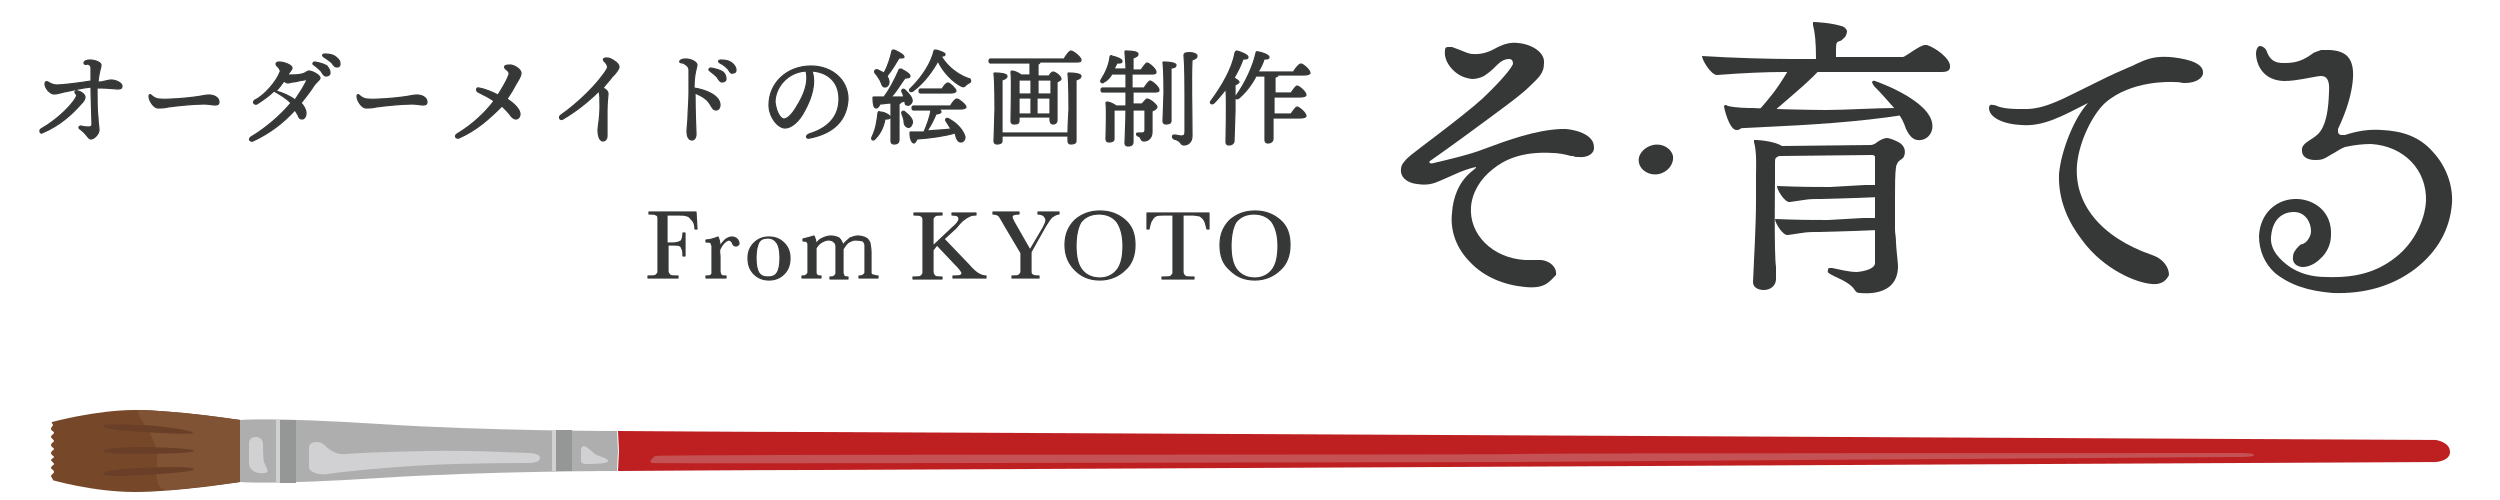 <?xml version="1.0" encoding="utf-8"?>
<!-- Generator: Adobe Illustrator 23.0.1, SVG Export Plug-In . SVG Version: 6.00 Build 0)  -->
<svg version="1.1" id="レイヤー_1" xmlns="http://www.w3.org/2000/svg" xmlns:xlink="http://www.w3.org/1999/xlink" x="0px"
	 y="0px" viewBox="0 0 250 50" style="enable-background:new 0 0 250 50;" xml:space="preserve">
<style type="text/css">
	.st0{fill:#363737;stroke:#363737;stroke-width:0.121;stroke-miterlimit:10;}
	.st1{fill:#363737;}
	.st2{fill:#363737;stroke:#363737;stroke-width:0.121;stroke-linecap:round;stroke-linejoin:round;stroke-miterlimit:10;}
	.st3{fill:#BE1F21;}
	.st4{fill:#AFAEAF;}
	.st5{fill:#959796;}
	.st6{fill:#D1D0D2;}
	.st7{fill:#C45153;}
	.st8{fill:#77472A;}
	.st9{fill:#815335;}
	.st10{fill:#693F28;}
</style>
<g>
	<g>
		<g>
			<g>
				<path class="st0" d="M7.6,9.4C7.4,9.2,7.5,9,7.8,9.1c0.4,0.1,0.7,0.4,0.7,0.6c0,0.2-0.1,0.4-0.4,0.7c-0.8,0.9-2,2.1-3.9,2.9
					C4,13.4,3.9,13,4.1,12.9c1.9-1.1,3.1-2.5,3.4-3C7.7,9.6,7.7,9.5,7.6,9.4L7.6,9.4z M8.9,12.7c0.2,0,0.3-0.1,0.3-0.3
					c0-0.5-0.1-2.7-0.1-3.7c-1,0.1-2.1,0.4-2.7,0.5c-0.4,0.1-0.7,0.2-1,0.2c-0.4,0-0.9-0.6-0.9-1c0-0.2,0.1-0.3,0.3-0.2
					c0.3,0.2,0.6,0.3,0.9,0.3c0.5,0,2.2-0.2,3.4-0.4c0-0.5,0-1,0-1.3c0-0.2-0.1-0.3-0.3-0.4C8.5,6.5,8.4,6.4,8.4,6.3
					C8.4,6.1,8.7,6,9,6c0.4,0,1.1,0.2,1.1,0.5c0,0.3-0.2,0.6-0.3,1.7c0.1,0,0.2,0,0.3,0c0.5-0.1,0.8-0.2,1-0.2
					c0.5,0,1.1,0.3,1.1,0.6c0,0.2-0.1,0.3-0.4,0.3c-0.3,0-1-0.1-1.6-0.1c-0.2,0-0.3,0-0.5,0c0,1,0,2.3,0.1,3c0,0.5,0.1,0.9,0.1,1.2
					c0,0.4-0.5,0.9-0.8,0.9c-0.3,0-0.3-0.4-1.1-1c-0.2-0.1-0.1-0.3,0.1-0.3C8.4,12.7,8.7,12.7,8.9,12.7z"/>
				<path class="st0" d="M15.1,9.5c0.2,0.2,0.5,0.4,0.8,0.4c0.8,0.1,2.9-0.1,3.6-0.2c0.8-0.1,1-0.2,1.4-0.2c0.4,0,1,0.2,1,0.7
					c0,0.2-0.1,0.3-0.4,0.3c-0.3,0-0.6-0.1-1.1-0.1c-1.1,0-2.9,0.2-3.6,0.3c-0.4,0.1-0.7,0.1-1,0.1c-0.4,0-0.9-0.7-0.9-1.2
					C14.9,9.5,15,9.4,15.1,9.5z"/>
				<path class="st0" d="M28,7.2c0.1-0.1,0-0.2-0.1-0.4c-0.2-0.2-0.3-0.3-0.3-0.4c0-0.1,0.1-0.2,0.3-0.2c0.5,0,1.3,0.3,1.3,0.6
					c0,0.2-0.3,0.4-0.4,0.7c0,0,0,0,0,0c0.1,0,0.1,0,0.2,0c0.3,0,0.8,0,1.2-0.1c0.4-0.1,0.5-0.3,0.7-0.3c0.3,0,1.1,0.4,1.1,0.7
					c0,0.2-0.4,0.4-0.7,0.9c-0.4,0.6-0.8,1.1-1.2,1.6c0.3,0.3,0.5,0.7,0.5,1c0,0.4-0.2,0.6-0.4,0.6c-0.2,0-0.3-0.1-0.4-0.4
					c-0.1-0.2-0.2-0.3-0.3-0.5c-1.2,1.3-2.5,2.3-4.2,3.1c-0.3,0.1-0.5-0.2-0.2-0.4c1.5-0.9,2.9-2.1,4-3.4c-0.6-0.6-1.2-0.9-1.7-1.2
					c-0.5,0.5-1.1,0.9-1.7,1.3c-0.3,0.1-0.5-0.2-0.2-0.4C26.4,9.6,27.7,8.1,28,7.2z M28.4,8.1c-0.2,0.3-0.5,0.7-0.8,1
					c0.7,0.2,1.4,0.5,1.9,0.9c0.4-0.6,0.8-1.2,1.1-1.8C30.7,8,30.7,7.9,30.4,8c-0.3,0-0.8,0.2-1.1,0.2c-0.2,0-0.4,0.1-0.5,0.1
					C28.7,8.3,28.5,8.2,28.4,8.1z M31.4,6.5c-0.2-0.1-0.1-0.3,0.1-0.3c0.5,0.1,0.9,0.2,1.2,0.4C32.9,6.9,33,7,33,7.3
					c0,0.2-0.2,0.3-0.4,0.3c-0.2,0-0.3-0.2-0.5-0.5C31.9,6.9,31.7,6.7,31.4,6.5z M32.4,5.7c-0.2-0.1-0.2-0.3,0.1-0.3
					c0.5,0,0.9,0.1,1.2,0.4C33.9,6,34,6.1,34,6.4c0,0.2-0.1,0.3-0.3,0.3c-0.2,0-0.3-0.1-0.5-0.4C33,6.1,32.7,5.9,32.4,5.7z"/>
				<path class="st0" d="M35.9,9.5c0.2,0.2,0.5,0.4,0.8,0.4c0.8,0.1,2.9-0.1,3.6-0.2c0.8-0.1,1-0.2,1.4-0.2c0.4,0,1,0.2,1,0.7
					c0,0.2-0.1,0.3-0.4,0.3c-0.3,0-0.6-0.1-1.1-0.1c-1.1,0-2.9,0.2-3.6,0.3c-0.4,0.1-0.7,0.1-1,0.1c-0.4,0-0.9-0.7-0.9-1.2
					C35.7,9.5,35.8,9.4,35.9,9.5z"/>
				<path class="st0" d="M45.9,13.8c-0.3,0.1-0.5-0.2-0.2-0.4c1.5-0.9,2.8-2.1,3.7-3.3c-0.4-0.3-1-0.6-1.6-0.9
					c-0.2-0.1-0.2-0.5,0.1-0.4c0.6,0.1,1.3,0.4,1.9,0.7c0.5-0.8,0.9-1.5,1-1.8C51,7.3,50.9,7.2,50.7,7c-0.2-0.1-0.3-0.3-0.2-0.4
					s0.4-0.1,0.6-0.1c0.5,0.1,1,0.5,1,0.8c0,0.3-0.2,0.6-0.5,1.1c-0.2,0.4-0.5,0.9-0.9,1.5c0.8,0.5,1.3,1.1,1.3,1.5
					c0,0.3-0.2,0.5-0.4,0.5c-0.2,0-0.3-0.1-0.5-0.3c-0.2-0.3-0.5-0.6-0.9-1C49,11.8,47.7,13,45.9,13.8L45.9,13.8z"/>
				<path class="st0" d="M60.7,6.9c0.1-0.2,0.1-0.4-0.3-0.8c-0.1-0.1-0.1-0.3,0.2-0.3c0.2,0,0.3,0,0.5,0.1c0.4,0.2,0.8,0.5,0.8,0.8
					c0,0.2-0.3,0.6-0.7,1c-0.3,0.4-0.6,0.7-0.9,1.1c0.4,0.2,0.5,0.4,0.5,0.6c0,0.2-0.1,0.8-0.1,1.6c0,0.6,0,2.3,0,2.6
					c0,0.3-0.2,0.5-0.4,0.5c-0.4,0-0.5-0.7-0.5-1.1c0-0.3,0.2-1.2,0.2-2.3c0-0.9,0-1.2-0.1-1.6c-1.1,1.1-2.4,2.1-3.6,2.8
					c-0.3,0.2-0.5-0.2-0.2-0.4C57.7,10.4,59.8,8.4,60.7,6.9z"/>
				<path class="st0" d="M68.1,6c0.2-0.1,0.3-0.1,0.5-0.1c0.5,0,1.1,0.3,1.1,0.6c0,0.2-0.3,0.8-0.3,2.3C70.7,9,72,9.6,72,10.5
					c0,0.2-0.1,0.5-0.4,0.5c-0.3,0-0.4-0.3-0.6-0.6c-0.3-0.5-0.8-0.8-1.5-1.1c0,2.1,0.1,3.8,0.1,4.1c0,0.4-0.2,0.6-0.4,0.6
					c-0.3,0-0.5-0.3-0.5-0.9c0-0.3,0.1-1,0.1-1.4c0-0.6,0.1-1.5,0.1-2.4c0-0.9,0-1.7,0-2.3c0-0.3-0.2-0.5-0.6-0.7
					C67.9,6.3,67.9,6.1,68.1,6L68.1,6z M71,7.1c-0.2-0.1-0.1-0.3,0.1-0.3c0.5,0.1,0.9,0.2,1.2,0.4c0.2,0.2,0.3,0.4,0.3,0.7
					c0,0.2-0.2,0.3-0.4,0.3c-0.2,0-0.3-0.2-0.5-0.5C71.6,7.6,71.4,7.4,71,7.1z M72.8,6.9c-0.2-0.2-0.4-0.4-0.8-0.6
					c-0.2-0.1-0.2-0.3,0.1-0.3c0.5,0,0.9,0.1,1.2,0.4c0.2,0.2,0.3,0.4,0.3,0.6c0,0.2-0.1,0.3-0.3,0.3C73.1,7.4,73,7.2,72.8,6.9
					L72.8,6.9z"/>
				<path class="st0" d="M81,13.8c-0.4,0.1-0.5-0.2-0.1-0.4c2.3-0.7,3-2.1,3-3.5c0-1.8-1.2-2.7-2.7-2.8c0.4,1.2,0,2.6-0.7,3.9
					c-0.6,1.2-1.4,1.8-2,1.8c-0.7,0-1.6-1.1-1.6-2.3c0-2.2,1.8-3.9,4.2-3.9c2.1,0,3.7,1.4,3.7,3.3C84.7,11.9,83.5,13.3,81,13.8
					L81,13.8z M78.4,11.9c0.3,0,0.8-0.4,1.3-1.3c0.7-1.1,1.2-2.4,0.9-3.5c-1.9,0.1-3.1,1.7-3.1,3.1C77.6,11.1,78,11.9,78.4,11.9z"/>
				<path class="st0" d="M89,11.7c0,0.2-0.2,0.2-0.5,0.2c-0.1,0.5-0.3,1.3-1,2c-0.2,0.2-0.4,0.1-0.3-0.2c0.4-0.8,0.5-1.6,0.6-2.4
					c0-0.1,0.1-0.2,0.2-0.1C88.4,11.2,89,11.5,89,11.7z M89.1,10.3c-0.4,0-0.8,0.1-1.1,0.1c-0.1,0.2-0.2,0.4-0.4,0.4
					c-0.2,0-0.3-0.4-0.3-1c0-0.1,0-0.1,0.1-0.1c0.4,0,0.7,0,1,0C89,8.9,89.5,7.9,89.9,7c0-0.1,0.1-0.1,0.2-0.1
					C90.5,7.1,91,7.4,91,7.6c0,0.2-0.3,0.2-0.5,0.2c-0.4,0.5-0.8,1.3-1.4,1.9c0.5,0,0.9,0,1.3,0c-0.1-0.2-0.1-0.4-0.2-0.5
					c-0.1-0.2,0.1-0.4,0.3-0.2c0.4,0.4,0.8,0.8,0.7,1.2c-0.1,0.2-0.3,0.4-0.5,0.3c-0.2,0-0.2-0.2-0.2-0.4c-0.1,0-0.3,0.1-0.4,0.1
					c0,0,0,0,0,0c0,0.1-0.1,0.1-0.2,0.2v1.5c0,1.1,0,1.8,0,2.1c0,0.2-0.1,0.4-0.5,0.4c-0.2,0-0.3-0.1-0.3-0.3c0-0.3,0-1.1,0-2.2
					V10.3z M87.5,7.3c-0.1-0.2,0-0.4,0.3-0.3c0.2,0.1,0.4,0.2,0.6,0.3c0.4-0.7,0.6-1.4,0.8-2.2C89.2,5,89.3,5,89.4,5
					c0.5,0.2,1,0.5,1,0.7c0,0.1-0.2,0.1-0.5,0.1c-0.3,0.5-0.7,1.2-1.2,1.8c0.1,0.2,0.2,0.4,0.2,0.6c0,0.3-0.2,0.5-0.4,0.5
					c-0.3,0-0.3-0.3-0.5-0.7C87.8,7.7,87.7,7.5,87.5,7.3z M90.7,12.7c-0.2-0.1-0.3-0.3-0.3-0.6c0-0.2-0.1-0.4-0.2-0.7
					c-0.1-0.2,0.1-0.4,0.3-0.2c0.4,0.3,0.9,0.8,0.7,1.2C91.1,12.7,90.9,12.8,90.7,12.7z M95.1,10.5c0.2-0.3,0.4-0.6,0.6-0.6
					c0.2,0,0.9,0.6,0.9,0.8c0,0.1-0.2,0.2-0.5,0.2h-2.2c0.1,0.1,0.2,0.2,0.2,0.3c0,0.1-0.3,0.2-0.5,0.2c-0.2,0.5-0.5,1.1-0.9,1.7
					c0.9-0.1,1.7-0.1,2.4-0.2c-0.2-0.3-0.3-0.5-0.5-0.8c-0.1-0.1,0-0.4,0.3-0.2c1.1,0.6,1.5,1.4,1.6,1.8c0,0.3-0.2,0.5-0.4,0.5
					c-0.2,0-0.3-0.1-0.4-0.3c-0.1-0.1-0.1-0.4-0.2-0.6c-1,0.3-2.4,0.5-3.8,0.6c-0.1,0.2-0.2,0.4-0.3,0.4c-0.2,0-0.4-0.4-0.4-1
					c0-0.1,0-0.1,0.1-0.1c0.5,0,0.9,0,1.3,0c0.3-0.7,0.6-1.5,0.7-2.2h-1.7c-0.1,0-0.2,0-0.2-0.2c0-0.2,0.1-0.2,0.2-0.2H95.1z
					 M96.9,8.3c-0.2,0.1-0.3,0.2-0.4,0.3c-0.1,0.1-0.2,0.1-0.4,0c-0.8-0.4-1.8-1.4-2.3-2.5c-0.5,0.9-1.3,2.1-2.5,3
					c-0.3,0.2-0.5-0.1-0.2-0.3c1.2-1.2,2-2.5,2.3-3.7c0-0.1,0.1-0.1,0.2-0.1c0.4,0.1,0.9,0.3,0.9,0.4c0,0.2-0.1,0.2-0.4,0.2
					c0.7,1.2,1.9,2,2.9,2.3C97.1,8.1,97.1,8.2,96.9,8.3z M92.1,9.3c-0.1,0-0.2,0-0.2-0.2c0-0.2,0.1-0.2,0.2-0.2h2.1
					c0.2-0.3,0.4-0.6,0.6-0.6c0.2,0,0.8,0.6,0.8,0.8c0,0.1-0.2,0.2-0.5,0.2H92.1z"/>
				<path class="st0" d="M103.1,6.3h-4c-0.1,0-0.2,0-0.2-0.2c0-0.2,0.1-0.2,0.2-0.2h7.3c0.2-0.3,0.5-0.8,0.7-0.8c0.2,0,1,0.6,1,0.9
					c0,0.2-0.2,0.2-0.6,0.2H104c0,0.1-0.1,0.2-0.2,0.2v1.2h1.1c0.1-0.2,0.3-0.4,0.4-0.4c0.2,0,0.8,0.4,0.8,0.7
					c0,0.1-0.2,0.2-0.4,0.3c0,0.9,0,3.4,0,3.8c0,0.3-0.2,0.4-0.4,0.4c-0.2,0-0.3-0.2-0.3-0.4v-0.3h-3.1v0.4c0,0.2-0.1,0.3-0.5,0.3
					c-0.2,0-0.3-0.1-0.3-0.3c0-0.9,0.1-3.8,0-4.9c0-0.1,0.1-0.1,0.1-0.1c0.2,0,0.7,0.2,0.9,0.4h0.9V6.3z M106.8,13.2
					c0-0.8,0.1-1.9,0.1-2.3c0-0.4,0-2.6-0.1-3.5c0-0.1,0-0.1,0.1-0.1c0.6,0,1.2,0.1,1.2,0.3c0,0.2-0.2,0.3-0.5,0.4
					c0,0.5,0,2.5,0,2.8c0,0.6,0,3,0,3.3c0,0.2-0.2,0.3-0.5,0.3c-0.2,0-0.3-0.1-0.3-0.3c0-0.1,0-0.3,0-0.5h-6.6v0.5
					c0,0.2-0.2,0.3-0.5,0.3c-0.2,0-0.3-0.1-0.3-0.3c0-0.4,0.1-2.6,0.1-3.2c0-0.4,0-2.7-0.1-3.5c0-0.1,0-0.1,0.1-0.1
					c0.6,0,1.2,0.1,1.2,0.3c0,0.2-0.2,0.3-0.5,0.4c0,0.5,0,2.5,0,2.9c0,0.4,0,1.5,0,2.4H106.8z M101.9,8c0,0.3,0,0.9,0,1.4h1.2V8
					H101.9z M101.9,11.4h1.2V9.8h-1.2v0.1L101.9,11.4z M103.8,8v1.4h1.3c0-0.6,0-1.1,0-1.4H103.8z M105,11.4l0-1.6h-1.3v1.6H105z"/>
				<path class="st0" d="M114.4,8.8c0.2-0.3,0.5-0.7,0.6-0.7c0.2,0,0.9,0.6,0.9,0.9c0,0.2-0.2,0.2-0.5,0.2h-2.1v0.4l0,0.8h0.9
					c0.2-0.2,0.4-0.5,0.5-0.5c0.3,0,1,0.6,1,0.8c0,0.1-0.2,0.3-0.5,0.4c0,0.5,0,1.3,0,2.1c0,0.6-0.4,0.9-0.8,0.9s-0.2-0.4-0.6-0.5
					c-0.2-0.1-0.2-0.3,0-0.3c0.1,0,0.3,0,0.4,0c0.2,0,0.3-0.1,0.3-0.3c0-0.3,0-0.8,0-1.2v-0.8h-1.2c0,1.3,0,2.9,0,3.2
					c0,0.2-0.1,0.4-0.5,0.4c-0.2,0-0.3-0.1-0.3-0.3c0-0.4,0.1-2.1,0.1-3.3h-1.2c0,0.3,0,1.1,0,1.3v1.6c0,0.2-0.2,0.3-0.5,0.3
					c-0.2,0-0.3-0.1-0.3-0.3c0-0.7,0.1-2.6,0-3.6c0-0.1,0.1-0.1,0.1-0.1c0.2,0,0.7,0.2,0.9,0.4h1c0-0.3,0-0.5,0-0.6V9.2h-2.3
					c-0.1,0-0.2,0-0.2-0.2c0-0.2,0.1-0.2,0.2-0.2h2.3c0-0.4,0-0.9,0-1.4h-1.4c-0.2,0.3-0.4,0.6-0.8,0.8c-0.2,0.2-0.4,0-0.3-0.2
					c0.5-0.8,0.8-1.5,0.9-2.3c0-0.1,0.1-0.2,0.2-0.1c0.4,0.1,1,0.3,1,0.5c0,0.2-0.1,0.2-0.5,0.2c-0.1,0.2-0.2,0.4-0.3,0.6h1.2
					c0-0.7-0.1-1.4-0.1-1.7c0-0.1,0-0.1,0.1-0.1c0.7,0,1.2,0.1,1.2,0.3c0,0.2-0.2,0.3-0.5,0.4c0,0.2,0,0.7,0,1.2h0.8
					c0.2-0.3,0.5-0.7,0.6-0.7c0.2,0,0.9,0.6,0.9,0.9c0,0.2-0.2,0.2-0.5,0.2h-1.9v1.4H114.4z M117.1,12.1c0,0.2-0.2,0.3-0.5,0.3
					c-0.2,0-0.3-0.1-0.3-0.3c0-0.3,0.1-2.3,0.1-2.8c0-0.4,0-2.3-0.1-3c0-0.1,0-0.1,0.1-0.1c0.5,0,1.2,0.1,1.2,0.3
					c0,0.2-0.2,0.3-0.5,0.3c0,0.5,0,2.1,0,2.5C117.1,9.7,117.1,11.8,117.1,12.1z M119.7,5.6c0,0.2-0.2,0.3-0.5,0.4
					c-0.1,1.8,0,5.1,0,7.6c0,0.6-0.4,0.9-0.8,0.9c-0.4,0-0.2-0.4-1-0.6c-0.2-0.1-0.2-0.4,0-0.4c0.3,0,0.5,0.1,0.7,0.1
					c0.3,0,0.4-0.1,0.4-0.4c0-0.7,0-2.7,0-3.8c0-0.8,0-2.8-0.1-3.9c0-0.1,0.1-0.2,0.2-0.2C119,5.2,119.7,5.3,119.7,5.6z"/>
				<path class="st0" d="M123.4,14.1c0,0.2-0.2,0.4-0.5,0.4c-0.2,0-0.3-0.1-0.3-0.3c0-0.7,0.1-3.7,0-5.3c-0.4,0.5-0.8,1-1.2,1.4
					c-0.2,0.2-0.5,0-0.3-0.2c1.1-1.5,2.1-3.2,2.4-4.8c0-0.1,0.1-0.2,0.2-0.2c0.4,0.1,1.1,0.4,1.1,0.6c0,0.2-0.2,0.2-0.5,0.2
					c-0.2,0.6-0.5,1.2-0.9,1.9c0.2,0.1,0.5,0.3,0.5,0.4c0,0.1-0.2,0.2-0.4,0.3c0,0.5,0,2.3,0,2.6L123.4,14.1z M129.4,7.1
					c0.2-0.3,0.5-0.7,0.7-0.7c0.2,0,0.9,0.6,0.9,0.9c0,0.1-0.2,0.2-0.6,0.2h-2.6c0,0,0,0,0,0c0,0.1-0.1,0.2-0.3,0.2v1.6h1.6
					c0.2-0.3,0.5-0.7,0.6-0.7c0.2,0,0.9,0.6,0.9,0.9c0,0.1-0.2,0.2-0.6,0.2h-2.6v0.8v0.9h1.7c0.2-0.3,0.5-0.7,0.6-0.7
					c0.2,0,0.9,0.6,0.9,0.9c0,0.1-0.2,0.2-0.6,0.2h-2.7c0,1.1,0,1.8,0,2.1c0,0.2-0.2,0.4-0.5,0.4c-0.2,0-0.3-0.1-0.3-0.3
					c0-0.4,0-1.5,0-3.5V7.6h-0.9c-0.4,0.8-1,1.6-1.7,2.2c-0.2,0.2-0.5,0-0.3-0.2c1-1.4,1.7-3,2-4.3c0-0.1,0.1-0.2,0.2-0.1
					c0.3,0,1.1,0.3,1.1,0.5c0,0.2-0.2,0.2-0.5,0.2c-0.1,0.4-0.3,0.8-0.6,1.3H129.4z"/>
			</g>
		</g>
		<g>
			<g>
				<g>
					<g>
						<path class="st1" d="M233.3,29.3c-2.5-0.2-4.3-0.8-5.8-2c-1-0.9-1.6-2.2-1.6-3.7c0.1-2.3,1.8-3.8,3.9-3.7
							c1.7,0.1,3.4,1.3,3.3,3.6c0,0.9-0.4,1.8-1.1,2.4c-0.6,0.6-1.3,0.8-1.7,0.8c-0.6,0-1.1-0.4-1-1c0-0.4,0.2-0.7,0.6-1.1
							c0.1-0.1,0.2-0.2,0.4-0.2c0.1-0.1,0.2-0.1,0.3-0.2c0.3-0.3,0.5-0.7,0.5-1.1c0-0.9-0.6-1.9-1.7-1.9c-0.3,0-2.1,0-2.3,2.5
							c-0.1,1.3,0.9,2.3,1.9,3c0.9,0.6,2.1,1,3.6,1c2.8,0.1,5-0.4,7-2c1.8-1.4,2.9-3.7,3-5.6c0.1-3.1-2.2-5.5-5.5-5.7
							c-0.8,0-1.7,0.1-2.6,0.3c-0.3,0.1-0.8,0.4-1.1,0.6c-0.4,0.2-0.8,0.5-1.1,0.6c-0.3,0.1-0.5,0.1-0.8,0.1c-0.7,0-1.3-0.3-1.3-0.9
							c-0.1-0.6,0.5-0.9,1.1-1.3c0.6-0.4,1.5-1,1.6-4.6c0.1-1.3-0.3-1.6-0.8-1.6c-0.3,0-1.2,0.2-1.8,0.3c-0.6,0.1-1.2,0.2-1.9,0.2
							c-2.8-0.1-2.8-2.7-2.8-2.7c0-0.5,0.2-0.8,0.4-0.8c0.2,0,0.6,0.2,0.7,0.6c0.3,0.8,0.8,1.1,1.6,1.1c0.5,0,1,0,1.6-0.2
							c0.6-0.2,1-0.5,1.3-0.7c0.2-0.2,0.7-0.3,0.9-0.4C232.5,5,232.8,5,233,5c1.7,0.1,2.4,0.9,2.3,2.8c-0.1,1.5-0.6,3.2-1.5,5.1
							l0,0.2c0,0.1,0,0.2,0.1,0.3c0.1,0.1,0.2,0.1,0.3,0.1c0.1,0,0.2,0,0.3,0c1.2-0.4,2.4-0.6,3.7-0.5c2.1,0.1,3.8,0.7,5.1,2.2
							c1.3,1.4,2,3.3,1.9,5.1c-0.2,2.7-1.5,4.9-3.7,6.6C239.1,28.7,236.3,29.4,233.3,29.3z"/>
					</g>
					<g>
						<path class="st1" d="M152.5,28.7c-2.1-0.2-4.1-1-5.5-2.5c-1.4-1.4-2-3.2-1.8-4.9c0.1-1.6,0.7-3.1,1.9-4.1
							c0.5-0.4,0.5-0.4,0.5-0.5c0,0-0.6,0.1-1.6,0.5c-0.7,0.3-2,0.9-2.3,1c-0.7,0.3-1.4,0.3-2,0.2c-1-0.1-1.7-0.7-1.6-1.5
							c0-0.2,0.1-0.5,0.3-0.7c0.3-0.4,0.5-0.5,0.7-0.7c0.2-0.2,5.1-3.8,7.1-5.6c1.8-1.7,2.9-3,3.1-3.5c0-0.3-0.1-0.5-0.4-0.5
							c-0.4,0-0.8,0.2-1.2,0.6c-0.1,0.1-0.2,0.2-0.3,0.3c-0.3,0.3-0.7,0.6-1,0.8c-0.4,0.2-0.8,0.3-1.2,0.3c-0.7-0.1-1.3-0.3-1.9-0.9
							c-0.6-0.6-0.9-1.3-0.8-2c0-0.2,0.1-0.3,0.3-0.3c0.1,0,0.1,0,0.2,0l0.2,0c0.3,0.1,0.5,0.2,0.8,0.3c0.5,0.2,0.9,0.4,1.3,0.4
							c1.2,0.1,2.1-0.5,2.5-0.7c0.6-0.3,1.3-0.5,2-0.4c1.3,0.1,2.7,0.9,2.6,2c0,1.1-0.6,1.5-1.5,2.4c-0.9,0.9-3.7,2.9-6,4.6
							c-1.9,1.4-3.9,2.8-3.9,2.8c-0.1,0.1-0.1,0.1,0,0.2c0.1,0.1,0.4,0,0.8-0.1c0.4-0.1,3.1-0.7,4.6-1.3c2.4-0.9,5.2-1.9,7.7-2
							c0.2,0,0.4,0,0.5,0c1,0.1,1.9,0.4,2.4,0.9c0.3,0.3,0.4,0.6,0.4,1c0,0.6-0.7,1-1.6,0.9c-0.2,0-0.3,0-0.5-0.1l-0.2,0
							c-0.7-0.2-1.4-0.3-1.8-0.3c-3.1-0.2-4.9,0.7-6,1.6c-1.3,1-2.1,2.4-2.2,3.8c-0.2,2.7,2.1,5.1,5.4,5.3c0.4,0,0.8,0,1.2,0
							c0.1,0,0.2,0,0.4,0c1,0.1,1.6,0.8,1.5,1.5C154.9,28.2,154.5,28.9,152.5,28.7z"/>
					</g>
					<g>
						<path class="st1" d="M215.2,28.4c-1.5-0.1-4.8-1.4-7-4.4c-1.3-1.7-2.4-3.9-2.3-6.6c0.2-2.3,1.5-5.6,2.9-7.1
							c-2.4,1.2-4.4,2.4-6.7,2.2c-1.9-0.1-3.2-0.8-3.2-1.7c0-0.2,0.1-0.4,0.4-0.3c0.1,0,0.2,0,0.4,0.1c0.7,0.3,1.9,0.3,2.2,0.3
							c0.3,0,0.7,0,0.9,0c2-0.1,3.8-1.2,6.1-2.3c1.2-0.6,2.4-1.2,3.6-1.7c0.4-0.2,0.8-0.3,1.1-0.5c1.1-0.5,1.8-0.8,3.4-0.7
							c1,0.1,3.4,0.4,3.3,1.6c0,0.5-0.7,1-1.8,1l-0.2,0c-0.4-0.1-0.7-0.1-1-0.1c-0.2,0-4.2-0.2-6.8,2.1c-1.2,1.1-2.6,3.8-2.8,6.2
							c-0.3,3.8,2.3,7.2,7.5,9c1.2,0.4,1.7,1.3,1.7,2C216.7,27.9,216.3,28.5,215.2,28.4z"/>
					</g>
					<g>
						<path class="st1" d="M165.9,17.4c-0.9,0.2-1.8-0.3-2-1.1c-0.2-0.8,0.5-1.6,1.4-1.8c0.9-0.2,1.8,0.3,2,1.1
							C167.4,16.4,166.8,17.2,165.9,17.4"/>
					</g>
					<g>
						<path class="st1" d="M175.9,11c0,0,1.2-1.3,2-2.5s0.8-1.3,1.3-2.1l3,0.3c-0.3,0.4-1.3,1.4-2.7,2.6s-2.2,1.9-2.2,1.9L175.9,11z
							"/>
					</g>
					<g>
						<path class="st1" d="M189.5,10.9c-0.7-0.8-1.4-1.6-2.1-2.3c-0.1-0.2-0.2-0.3-0.2-0.4c0,0,0.1-0.2,0.3-0.1
							c0.6,0.2,6.3,2.3,5.7,4.9c-0.2,0.7-0.8,1.1-1.5,1c-0.5-0.1-0.8-0.5-1.1-1.1C190.4,12.3,190.2,11.8,189.5,10.9z"/>
					</g>
					<g>
						<g>
							<path class="st1" d="M182.6,11c-1.4,0-6.1-0.1-7.3-0.2c-0.5,0-1.6,0-2.5-0.2l-0.2-0.1c-0.1,0-0.1,0-0.2,0.1
								c0,0.2,0.5,2.3,1.2,2.4c0.2,0,0.3,0,0.4-0.1c0.1-0.1,0.3-0.1,0.5-0.1l2-0.1c4.3-0.2,9.4-0.5,13.8-1.2l-0.7-0.7
								C187.7,10.8,184.4,11,182.6,11z"/>
						</g>
						<g>
							<g>
								<path class="st1" d="M177.5,18.2c0,0,0-0.8,0-1.1l0-0.7c0-0.6,0-0.6,0.4-0.8l0.1,0l9.2-0.1c0.2,0,0.3,0.1,0.3,0.2
									c0,0.2,0,0.5,0,0.8c0,0.5,0,6.3,0,6.3c0,0.9,0,3,0,3.5c0,0.5-0.8,0.8-1.8,0.9c-0.9,0-1.9-0.3-2.5-0.4c-0.1,0-0.2,0-0.2,0
									c-0.1,0-0.2,0-0.2,0.2c0,0.2-0.3,0.2,1,0.8c0.9,0.4,1.4,0.8,1.6,1.1c0.2,0.3,0.3,0.4,0.6,0.4c0.2,0,3.8,0.5,3.8-2.7
									c0-0.3-0.2-1.9-0.2-2.4c0-0.5-0.1-0.9-0.1-1.2c0-0.3,0-0.7,0-1.3c0-0.6,0-1.2,0-1.9c0-1.2,0-2.4,0.1-3.1
									c0-0.1,0.1-0.3,0.2-0.5c0.2-0.2,0.4-0.3,0.5-0.4c0.1-0.1,0.5-0.9-0.3-1.5c-0.5-0.3-1.1-0.5-1.3-0.5c-0.4,0-1,0.4-1.1,0.5
									c-0.1,0.1-0.4,0.2-0.5,0.2l-8.9,0.1c-0.6-0.4-2-0.6-2.7-0.6c0,0,0,0-0.1,0c0,0,0,0.1,0,0.2c0.3,1,0.2,2.9,0.2,3.2
									c0,0.7,0,1.6,0,2.6c0,2.7-0.2,5.7-0.3,8.2c0,0.6,0.6,0.8,1.1,0.8c0.6,0,1.2-0.4,1.2-1.1l0-1.2
									C177.4,25.4,177.5,18.2,177.5,18.2z"/>
							</g>
						</g>
						<g>
							<path class="st1" d="M192.7,4.5c-0.1,0-0.2,0-0.2,0c-0.5,0-2,1.2-2.2,1.2h-6.7c0-0.3,0-0.7,0-0.8c0-0.7,0.1-0.7,0.4-0.8
								c0.1,0,0.3-0.2,0.5-0.4c0.1-0.1,0.2-0.4,0.2-0.6c-0.1-0.3-0.4-0.5-0.6-0.5c-0.9-0.3-2.4-0.4-2.8-0.4c0,0,0,0,0,0
								c0,0,0,0.1,0,0.2l0,0.1c0.2,0.8,0.3,1.7,0.3,3.4l-2.4,0c-1.9,0-6-0.1-9-0.3c0,0.4,0.9,1.9,1.5,1.9c2.5-0.2,5-0.3,6.6-0.3
								c0.4,0,4,0,4,0h11.9c0.7,0,0.8-0.3,0.8-0.5C195.1,5.9,193.6,4.8,192.7,4.5z"/>
						</g>
					</g>
				</g>
				<g>
					<path class="st1" d="M183,18.7c-1.6,0-2.7,0-5.3-0.1c0,0.4,0.8,1.7,1.3,1.6c2.1-0.3,1.7-0.3,3.1-0.3c0.4,0,3.4-0.1,3.4-0.1
						l2.5-0.1c0.6,0,0.7-0.3,0.6-0.4c0-0.5-0.5-0.8-0.6-0.8l-1.5,0L183,18.7z"/>
				</g>
				<g>
					<path class="st1" d="M182.8,22c-1.6,0-2.7,0-5.3-0.1c0,0.4,0.8,1.7,1.3,1.6c2.1-0.3,1.7-0.3,3.1-0.3c0.4,0,3.4-0.1,3.4-0.1
						l2.5-0.1c0.6,0,0.7-0.3,0.6-0.4c0-0.5-0.5-0.8-0.6-0.8l-1.5,0L182.8,22z"/>
				</g>
			</g>
		</g>
		<g>
			<g>
				<g>
					<g>
						<path class="st2" d="M69.6,21.2l0.1,1.7h-0.2c0-0.4-0.1-0.7-0.3-0.9c-0.2-0.2-0.3-0.4-0.5-0.4c-0.2-0.1-0.4-0.1-0.8-0.1h-1.2
							v2.8h0.6c0.4,0,0.6-0.1,0.8-0.2c0.1-0.1,0.2-0.4,0.2-0.8h0.2v2.3h-0.2c0-0.3,0-0.5-0.1-0.7c-0.1-0.2-0.1-0.3-0.2-0.3
							c-0.1-0.1-0.3-0.1-0.6-0.1h-0.6v1.6c0,0.5,0,0.9,0,1c0,0.2,0.1,0.3,0.2,0.4c0.1,0.1,0.3,0.1,0.6,0.1h0.2v0.2h-3v-0.2h0.2
							c0.3,0,0.5,0,0.6-0.1c0.1-0.1,0.2-0.2,0.2-0.3c0-0.2,0-0.5,0-1.1v-3.3c0-0.5,0-0.9,0-1c0-0.2-0.1-0.3-0.2-0.3
							c-0.1-0.1-0.3-0.1-0.6-0.1h-0.1v-0.2H69.6z"/>
						<path class="st2" d="M72,24.7c0.1-0.3,0.3-0.5,0.5-0.7c0.2-0.2,0.5-0.3,0.7-0.3c0.2,0,0.4,0.1,0.5,0.2
							c0.1,0.1,0.2,0.3,0.2,0.4c0,0.1,0,0.2-0.1,0.2c-0.1,0.1-0.1,0.1-0.2,0.1c-0.2,0-0.3-0.1-0.4-0.4C73.1,24.1,73,24,72.9,24
							c-0.1,0-0.3,0.1-0.5,0.3c-0.2,0.2-0.3,0.4-0.4,0.6S72,25.4,72,25.7v0.7c0,0.4,0,0.7,0,0.8c0,0.1,0.1,0.2,0.1,0.3
							c0.1,0.1,0.2,0.1,0.4,0.1h0.1v0.2h-2v-0.2h0.1c0.2,0,0.3,0,0.4-0.1c0.1-0.1,0.1-0.1,0.1-0.2c0-0.1,0-0.4,0-0.8v-1.1
							c0-0.4,0-0.7,0-0.8c0-0.1-0.1-0.2-0.1-0.3c-0.1-0.1-0.2-0.1-0.4-0.1h-0.1v-0.2c0.3,0,0.7-0.1,1.2-0.3
							C71.9,23.9,72,24.2,72,24.7z"/>
						<path class="st2" d="M74.8,25.8c0-0.6,0.2-1.1,0.6-1.5c0.4-0.4,0.9-0.6,1.5-0.6c0.6,0,1.1,0.2,1.5,0.6
							c0.4,0.4,0.6,0.9,0.6,1.5c0,0.7-0.2,1.2-0.6,1.6c-0.4,0.4-0.9,0.6-1.5,0.6c-0.6,0-1.1-0.2-1.5-0.6C75,27,74.8,26.5,74.8,25.8z
							 M75.6,25.8c0,0.7,0.1,1.2,0.3,1.5c0.2,0.3,0.5,0.4,0.9,0.4c0.4,0,0.7-0.1,0.9-0.4c0.2-0.3,0.3-0.8,0.3-1.5
							c0-0.7-0.1-1.2-0.3-1.5c-0.2-0.3-0.5-0.5-0.9-0.5c-0.4,0-0.7,0.1-0.9,0.4C75.7,24.6,75.6,25.1,75.6,25.8z"/>
						<path class="st2" d="M81.4,23.6L81.4,23.6c0.1,0.2,0.2,0.5,0.2,0.8c0.2-0.3,0.4-0.5,0.7-0.6c0.2-0.1,0.5-0.2,0.8-0.2
							c0.3,0,0.6,0.1,0.8,0.2c0.2,0.2,0.3,0.4,0.4,0.7c0.2-0.3,0.5-0.5,0.7-0.7c0.3-0.1,0.5-0.2,0.8-0.2c0.3,0,0.6,0.1,0.8,0.2
							c0.2,0.1,0.3,0.3,0.4,0.5c0,0.2,0.1,0.5,0.1,0.9v1.2c0,0.5,0,0.8,0,0.9c0,0.1,0.1,0.2,0.2,0.2c0.1,0,0.2,0.1,0.5,0.1v0.2h-1.9
							v-0.2c0.2,0,0.3,0,0.4-0.1c0.1,0,0.1-0.1,0.2-0.2c0-0.1,0-0.4,0-0.9v-1.3c0-0.3,0-0.5,0-0.6c0-0.1-0.1-0.3-0.2-0.4
							C85.9,24,85.7,24,85.5,24c-0.2,0-0.4,0.1-0.6,0.2c-0.2,0.1-0.4,0.4-0.6,0.7v1.6c0,0.4,0,0.7,0,0.8c0,0.1,0.1,0.2,0.1,0.3
							c0.1,0.1,0.2,0.1,0.4,0.1v0.2H83v-0.2c0.2,0,0.4,0,0.4-0.1c0.1,0,0.1-0.1,0.2-0.2c0-0.1,0-0.4,0-0.9v-1.1c0-0.4,0-0.6,0-0.8
							c0-0.2-0.1-0.3-0.2-0.4C83.2,24,83,24,82.8,24c-0.2,0-0.4,0.1-0.6,0.2c-0.2,0.1-0.4,0.3-0.6,0.6v1.7c0,0.4,0,0.7,0,0.8
							c0,0.1,0.1,0.2,0.1,0.2c0.1,0.1,0.2,0.1,0.4,0.1v0.2h-1.9v-0.2c0.2,0,0.4,0,0.4-0.1c0.1,0,0.1-0.1,0.2-0.2c0-0.1,0-0.4,0-0.9
							v-1.2c0-0.5,0-0.7,0-0.8c0-0.1-0.1-0.2-0.1-0.2c-0.1-0.1-0.2-0.1-0.4-0.1v-0.2C80.7,23.8,81.1,23.7,81.4,23.6z"/>
					</g>
				</g>
				<g>
					<g>
						<path class="st2" d="M93.3,24.6l1.9-1.8c0.5-0.4,0.7-0.7,0.7-0.9c0-0.3-0.2-0.4-0.7-0.4v-0.2h2.4v0.2c-0.2,0-0.4,0-0.6,0.1
							c-0.2,0.1-0.4,0.2-0.5,0.3c-0.2,0.1-0.5,0.4-0.9,0.9l-1.2,1.1l2.4,2.5c0.5,0.6,0.9,0.9,1.1,1c0.2,0.1,0.4,0.2,0.7,0.2v0.2
							h-3.3v-0.2h0.1c0.4,0,0.6,0,0.7-0.1c0.1-0.1,0.1-0.1,0.1-0.2c0-0.1-0.2-0.4-0.7-0.9l-1.8-1.9L93.3,25v1.2c0,0.5,0,0.9,0,1
							c0,0.2,0.1,0.3,0.2,0.4c0.1,0.1,0.3,0.1,0.6,0.1h0.1v0.2h-2.9v-0.2h0.2c0.3,0,0.5,0,0.6-0.1c0.1-0.1,0.2-0.2,0.2-0.3
							c0-0.2,0-0.5,0-1.1v-3.3c0-0.5,0-0.9,0-1c0-0.1-0.1-0.3-0.2-0.3c-0.1-0.1-0.3-0.1-0.7-0.1v-0.2h2.8v0.2h-0.1
							c-0.3,0-0.5,0-0.6,0.1c-0.1,0.1-0.2,0.2-0.2,0.3c0,0.1,0,0.5,0,1V24.6z"/>
						<path class="st2" d="M103,25l1.3-2.2c0.2-0.4,0.3-0.6,0.3-0.8c0-0.1-0.1-0.3-0.2-0.4c-0.1-0.1-0.3-0.2-0.6-0.2v-0.2h2.1v0.2
							c-0.3,0-0.5,0.2-0.7,0.3c-0.2,0.2-0.4,0.5-0.7,1l-1.4,2.5v0.9c0,0.6,0,0.9,0,1.1c0,0.2,0.1,0.3,0.2,0.3
							c0.1,0.1,0.3,0.1,0.6,0.1v0.2h-2.7v-0.2h0.1c0.3,0,0.5,0,0.6-0.1c0.1-0.1,0.2-0.2,0.2-0.3c0-0.2,0-0.5,0-1.1v-0.8l-1.6-2.7
							c-0.3-0.5-0.5-0.9-0.6-1c-0.1-0.1-0.3-0.2-0.6-0.2v-0.2h2.6v0.2c-0.5,0-0.7,0.1-0.7,0.3c0,0.1,0.1,0.3,0.2,0.5L103,25z"/>
						<path class="st2" d="M106.5,24.5c0-1,0.3-1.8,1-2.5c0.7-0.6,1.5-0.9,2.5-0.9c1,0,1.8,0.3,2.5,0.9c0.7,0.6,1,1.4,1,2.5
							c0,1-0.3,1.9-1,2.5c-0.6,0.6-1.5,1-2.5,1c-1,0-1.8-0.3-2.5-1C106.9,26.4,106.5,25.6,106.5,24.5z M107.6,24.6
							c0,1.1,0.2,1.9,0.6,2.4c0.4,0.5,1,0.8,1.8,0.8c0.7,0,1.3-0.3,1.7-0.8c0.4-0.5,0.6-1.3,0.6-2.4c0-1-0.2-1.8-0.6-2.4
							c-0.4-0.5-1-0.8-1.8-0.8c-0.8,0-1.4,0.3-1.8,0.8C107.8,22.7,107.6,23.5,107.6,24.6z"/>
						<path class="st2" d="M114.9,22.9h-0.2l0-1.6h6.2l0,1.6h-0.2c-0.1-0.4-0.2-0.8-0.3-0.9c-0.1-0.2-0.3-0.3-0.4-0.4
							c-0.1,0-0.4-0.1-0.7-0.1h-1v4.7c0,0.5,0,0.9,0,1c0,0.2,0.1,0.3,0.2,0.4c0.1,0.1,0.3,0.1,0.6,0.1h0.3v0.2h-3.2v-0.2h0.3
							c0.3,0,0.5,0,0.6-0.1c0.1-0.1,0.2-0.2,0.2-0.3c0-0.2,0-0.5,0-1.1v-4.7h-0.9c-0.4,0-0.7,0-0.8,0.1c-0.1,0-0.3,0.2-0.4,0.4
							C115.1,22.1,115,22.4,114.9,22.9z"/>
						<path class="st2" d="M122,24.5c0-1,0.3-1.8,1-2.5c0.7-0.6,1.5-0.9,2.5-0.9c1,0,1.8,0.3,2.5,0.9c0.7,0.6,1,1.4,1,2.5
							c0,1-0.3,1.9-1,2.5c-0.6,0.6-1.5,1-2.5,1c-1,0-1.8-0.3-2.5-1C122.3,26.4,122,25.6,122,24.5z M123.1,24.6
							c0,1.1,0.2,1.9,0.6,2.4c0.4,0.5,1,0.8,1.8,0.8c0.7,0,1.3-0.3,1.7-0.8c0.4-0.5,0.6-1.3,0.6-2.4c0-1-0.2-1.8-0.6-2.4
							c-0.4-0.5-1-0.8-1.8-0.8c-0.8,0-1.4,0.3-1.8,0.8C123.3,22.7,123.1,23.5,123.1,24.6z"/>
					</g>
				</g>
			</g>
		</g>
	</g>
	<g>
		<path class="st3" d="M243.6,44c0,0-157.6-0.8-162.7-0.8c-5.1,0-19.1-0.1-19.1-0.1l0.1,2l-0.1,2c0,0,14-0.1,19.1-0.1
			c5.1,0,162.7-0.8,162.7-0.8s1.4-0.1,1.4-1C245,44.2,243.6,44,243.6,44z"/>
		<path class="st4" d="M61.8,45.1l-0.1-2c0,0-12.9,0-23.8-0.7C27,41.7,24,42,24,42v3.1v0v3.1c0,0,3,0.3,13.9-0.4
			c10.9-0.7,23.8-0.7,23.8-0.7L61.8,45.1L61.8,45.1L61.8,45.1z"/>
		<g>
			<path class="st5" d="M55.2,43v4.1c0.7,0,1.4,0,2,0V43C56.6,43,55.9,43,55.2,43z"/>
		</g>
		<path class="st6" d="M30.9,44.9c0,0.3,0,1.6,0,1.9s0.9,0.8,1.9,0.6c1-0.2,6.1-0.7,10.1-0.9s9.4-0.2,9.9-0.2c0.6,0,1.2-0.1,1.2-0.5
			s-0.7-0.5-1.2-0.5c-0.6,0-5.5-0.3-10.1-0.2c-4.6,0.1-7.1,0.2-8.1,0.3c-0.9,0.1-1.4-0.3-1.7-0.5s-0.6-0.7-1.2-0.7
			C31,44.2,30.9,44.5,30.9,44.9z"/>
		<path class="st6" d="M58.1,46.2c0-0.3,0-0.8,0-1.1s0.1-0.5,0.3-0.5s0.6,0.4,1.1,0.8c0.5,0.3,1.3,0.4,1.3,0.7s-1.7,0.3-2.1,0.3
			C58.2,46.4,58.1,46.2,58.1,46.2z"/>
		<path class="st6" d="M25.9,47.3c-0.4,0-1-0.4-1-0.9s0-1.7,0-2.1c0-0.4,0.3-0.6,0.7-0.6s0.7,0.3,0.7,0.7c0,0.2,0,1.5,0.1,1.8
			s0.5,0.9,0.3,1C26.5,47.4,25.9,47.3,25.9,47.3z"/>
		<path class="st7" d="M65.5,45.6c0-0.2,83.7-0.1,86-0.2s70.6-0.1,71.8-0.1c1.1,0,2.1,0,2.1,0.2c0,0.2-1.1,0.2-2.1,0.2
			c-0.9,0-70.7,0.5-71.8,0.5c-1.3,0-85.8,0.2-86.3,0.1S65.5,45.6,65.5,45.6z"/>
		<g>
			<path class="st5" d="M27.6,42v6.3c0.6,0,1.3,0,2,0V42C28.9,42,28.2,42,27.6,42z"/>
		</g>
		<g>
			<path class="st6" d="M55.2,43v4.1c0.1,0,0.2,0,0.4,0V43C55.5,43,55.3,43,55.2,43z"/>
		</g>
		<g>
			<path class="st6" d="M27.6,42v6.3c0.1,0,0.2,0,0.4,0V42C27.8,42,27.7,42,27.6,42z"/>
		</g>
	</g>
	<path class="st8" d="M13.5,49.2c4.2,0,10.5-1,10.5-1v-2.2v-1.7V42c0,0-6.6-1-10.5-1s-8.3,1.2-8.3,1.2c-0.1,0.1,0.1,0.2,0.1,0.3
		c0,0.1-0.2,0.2-0.2,0.4s0.3,0.2,0.3,0.4c0,0.1-0.3,0.2-0.3,0.4c0,0.1,0.3,0.3,0.3,0.4c0,0.1-0.3,0.2-0.3,0.4c0,0.2,0.3,0.3,0.3,0.4
		c0,0.1-0.3,0.2-0.3,0.4s0.3,0.3,0.3,0.4c0,0.1-0.3,0.2-0.3,0.3c0,0.1,0.3,0.3,0.3,0.4c0,0.1-0.3,0.2-0.3,0.4c0,0.1,0.3,0.2,0.3,0.4
		c0,0.1-0.3,0.3-0.3,0.4c0,0.1,0.2,0.3,0.2,0.4S5.1,47.9,5.2,48C5.2,48,9.3,49.2,13.5,49.2z"/>
	<g>
		<path class="st9" d="M14.1,41c-1.1,0,1.4,2.3,1.6,4.3c0.1,1.7-0.6,3.8,1.3,3.7c0.1,0,0.1,0,0.2,0c3.2-0.3,6.8-0.8,6.8-0.8v-2.2
			v-1.7V42c0,0-2.6-0.4-5.5-0.7C17,41.2,15.1,41,14.1,41z"/>
	</g>
	<path class="st10" d="M10.3,42.6c0,0.3,2,0.5,3.9,0.6s5.1,0.3,5.1,0.1c0.1-0.3-4.1-0.8-5.1-0.8S10.3,42.3,10.3,42.6z"/>
	<path class="st10" d="M10.3,45.1c0.1,0.3,2.1,0.3,4,0.3s5.1-0.1,5.1-0.3c0-0.3-4.2-0.4-5.2-0.4C13.1,44.7,10.2,44.8,10.3,45.1z"/>
	<path class="st10" d="M10.3,47.4c0.1,0.3,2.1,0.2,4,0.1s5.1-0.3,5.1-0.6c0-0.3-4.2-0.2-5.2-0.1C13.1,46.8,10.2,47,10.3,47.4z"/>
</g>
</svg>

